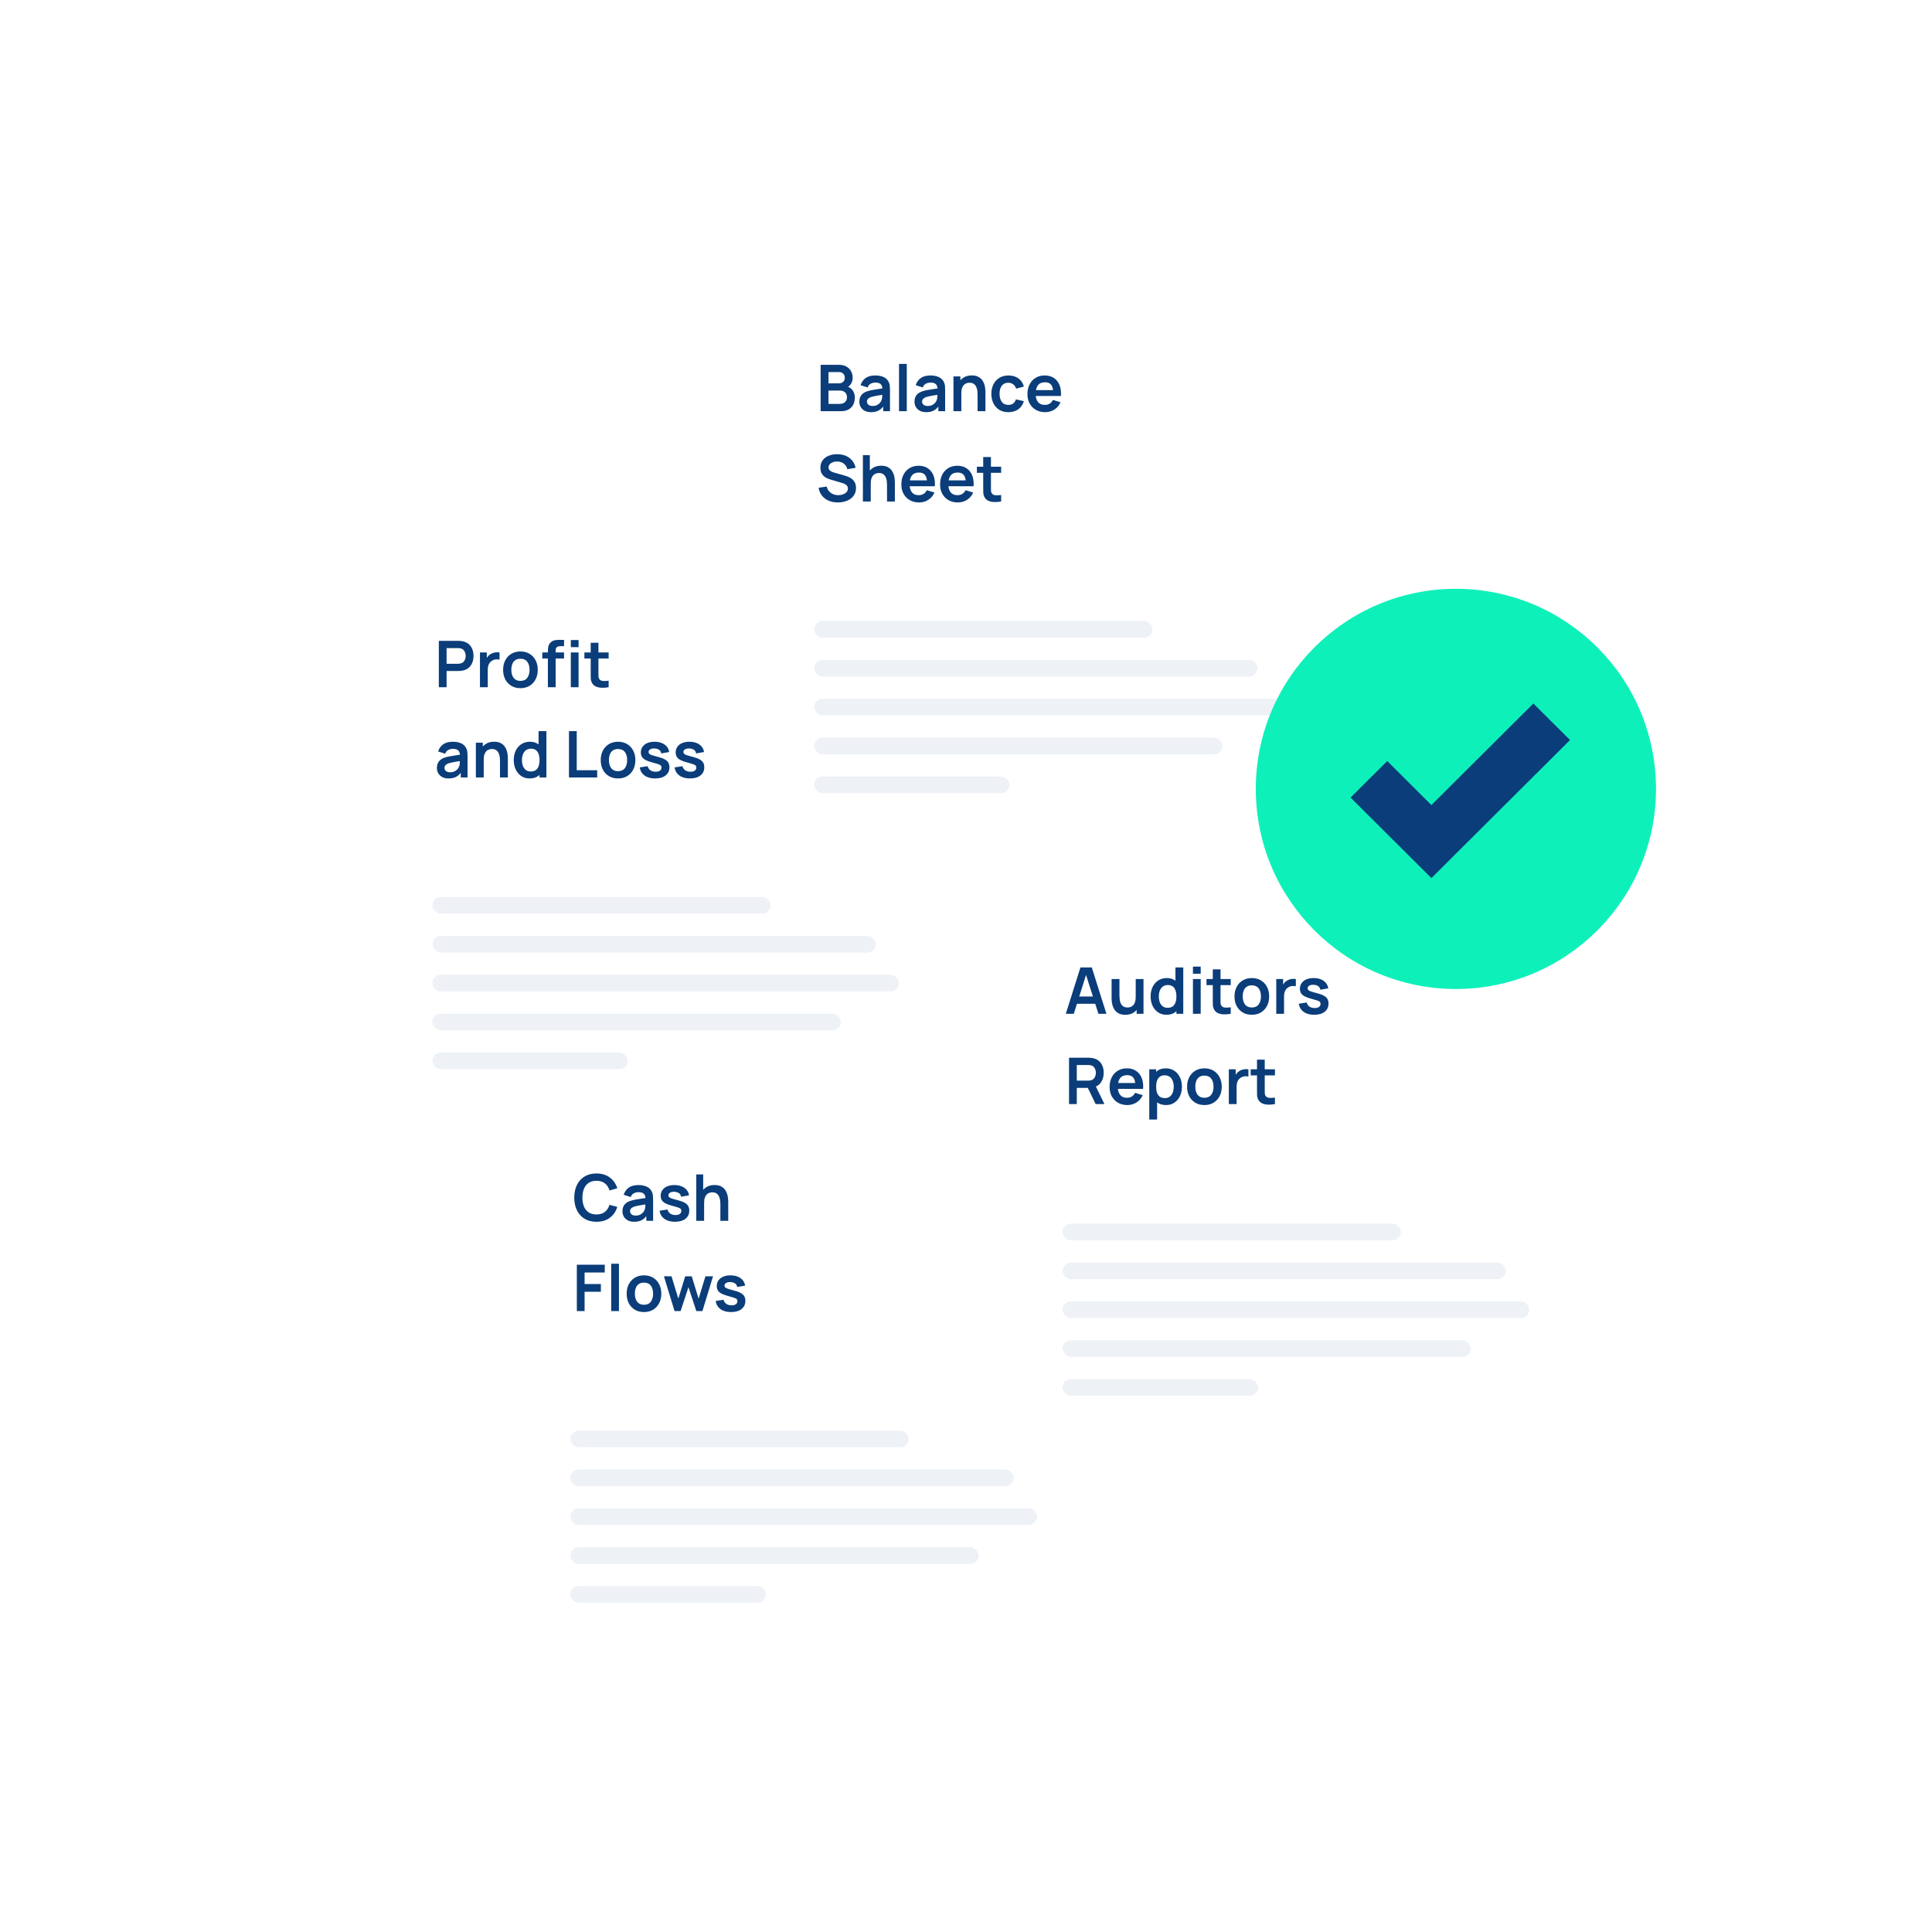 <svg width="321" height="321" viewBox="0 0 321 321" fill="none" xmlns="http://www.w3.org/2000/svg">
<rect width="321" height="321" fill="white"/>
<path d="M99.099 202.996C98.329 202.996 97.669 202.829 97.119 202.493C96.57 202.154 96.147 201.684 95.852 201.081C95.559 200.478 95.413 199.779 95.413 198.984C95.413 198.188 95.559 197.489 95.852 196.886C96.147 196.284 96.57 195.815 97.119 195.479C97.669 195.141 98.329 194.971 99.099 194.971C99.987 194.971 100.727 195.194 101.319 195.64C101.911 196.082 102.327 196.68 102.566 197.432L101.266 197.791C101.116 197.288 100.861 196.895 100.501 196.614C100.14 196.328 99.673 196.186 99.099 196.186C98.582 196.186 98.15 196.302 97.804 196.533C97.462 196.765 97.203 197.092 97.028 197.512C96.857 197.93 96.77 198.42 96.766 198.984C96.766 199.547 96.852 200.039 97.023 200.46C97.198 200.878 97.458 201.202 97.804 201.434C98.15 201.666 98.582 201.782 99.099 201.782C99.673 201.782 100.14 201.639 100.501 201.354C100.861 201.068 101.116 200.676 101.266 200.177L102.566 200.535C102.327 201.288 101.911 201.887 101.319 202.333C100.727 202.775 99.987 202.996 99.099 202.996ZM105.356 202.996C104.939 202.996 104.586 202.918 104.297 202.761C104.008 202.6 103.789 202.388 103.639 202.124C103.493 201.86 103.419 201.57 103.419 201.252C103.419 200.974 103.466 200.724 103.559 200.503C103.651 200.278 103.794 200.086 103.987 199.925C104.179 199.761 104.429 199.627 104.736 199.524C104.967 199.449 105.238 199.381 105.549 199.321C105.863 199.26 106.201 199.205 106.565 199.155C106.933 199.101 107.316 199.044 107.715 198.984L107.255 199.246C107.259 198.846 107.17 198.552 106.988 198.363C106.806 198.174 106.499 198.08 106.068 198.08C105.807 198.08 105.556 198.14 105.313 198.261C105.071 198.383 104.901 198.591 104.805 198.887L103.628 198.518C103.771 198.03 104.042 197.637 104.441 197.341C104.844 197.045 105.386 196.897 106.068 196.897C106.581 196.897 107.032 196.981 107.421 197.149C107.814 197.316 108.104 197.591 108.293 197.973C108.397 198.176 108.459 198.384 108.481 198.598C108.502 198.809 108.513 199.039 108.513 199.289V202.836H107.384V201.584L107.571 201.787C107.311 202.204 107.006 202.511 106.656 202.707C106.31 202.9 105.877 202.996 105.356 202.996ZM105.613 201.969C105.905 201.969 106.155 201.917 106.362 201.814C106.569 201.71 106.733 201.584 106.854 201.434C106.979 201.284 107.063 201.143 107.106 201.011C107.173 200.847 107.211 200.66 107.218 200.45C107.229 200.236 107.234 200.063 107.234 199.931L107.63 200.048C107.241 200.109 106.908 200.162 106.629 200.209C106.351 200.255 106.112 200.3 105.913 200.343C105.713 200.382 105.536 200.426 105.383 200.476C105.233 200.53 105.106 200.592 105.003 200.664C104.9 200.735 104.819 200.817 104.762 200.91C104.709 201.002 104.682 201.111 104.682 201.236C104.682 201.379 104.718 201.505 104.789 201.616C104.86 201.723 104.964 201.808 105.099 201.873C105.238 201.937 105.41 201.969 105.613 201.969ZM112.136 202.996C111.423 202.996 110.843 202.836 110.398 202.515C109.952 202.194 109.681 201.743 109.584 201.161L110.901 200.958C110.968 201.243 111.118 201.468 111.35 201.632C111.582 201.796 111.874 201.878 112.227 201.878C112.538 201.878 112.777 201.817 112.944 201.696C113.115 201.571 113.201 201.402 113.201 201.188C113.201 201.056 113.169 200.951 113.105 200.872C113.044 200.79 112.909 200.712 112.698 200.637C112.488 200.562 112.165 200.467 111.73 200.353C111.245 200.225 110.86 200.088 110.574 199.941C110.289 199.792 110.084 199.615 109.959 199.412C109.834 199.208 109.772 198.962 109.772 198.673C109.772 198.313 109.866 197.999 110.055 197.732C110.244 197.464 110.508 197.259 110.847 197.117C111.186 196.97 111.585 196.897 112.045 196.897C112.495 196.897 112.893 196.967 113.238 197.106C113.588 197.245 113.87 197.443 114.084 197.7C114.298 197.956 114.43 198.258 114.48 198.604L113.164 198.839C113.131 198.593 113.019 198.399 112.827 198.256C112.638 198.113 112.384 198.033 112.067 198.015C111.764 197.998 111.519 198.044 111.334 198.154C111.148 198.261 111.056 198.413 111.056 198.609C111.056 198.72 111.093 198.814 111.168 198.893C111.243 198.971 111.393 199.05 111.617 199.128C111.846 199.207 112.185 199.303 112.634 199.417C113.094 199.535 113.461 199.67 113.736 199.824C114.014 199.973 114.214 200.154 114.335 200.364C114.46 200.574 114.522 200.829 114.522 201.129C114.522 201.71 114.31 202.167 113.886 202.499C113.465 202.83 112.882 202.996 112.136 202.996ZM119.691 202.836V200.054C119.691 199.872 119.678 199.67 119.653 199.449C119.628 199.228 119.569 199.016 119.477 198.812C119.388 198.606 119.252 198.436 119.07 198.304C118.892 198.172 118.649 198.106 118.343 198.106C118.178 198.106 118.016 198.133 117.856 198.187C117.695 198.24 117.549 198.333 117.417 198.465C117.289 198.593 117.185 198.771 117.107 199C117.028 199.224 116.989 199.513 116.989 199.866L116.224 199.54C116.224 199.048 116.318 198.602 116.508 198.203C116.7 197.803 116.982 197.486 117.353 197.25C117.724 197.011 118.18 196.892 118.722 196.892C119.15 196.892 119.504 196.963 119.782 197.106C120.06 197.249 120.281 197.43 120.445 197.652C120.609 197.873 120.73 198.108 120.809 198.358C120.887 198.607 120.937 198.845 120.959 199.069C120.984 199.29 120.996 199.471 120.996 199.61V202.836H119.691ZM115.684 202.836V195.132H116.834V199.187H116.989V202.836H115.684ZM95.841 217.836V210.132H100.479V211.421H97.13V213.342H99.837V214.626H97.13V217.836H95.841ZM101.549 217.836V209.971H102.838V217.836H101.549ZM106.992 217.996C106.415 217.996 105.91 217.866 105.478 217.606C105.047 217.345 104.712 216.987 104.473 216.53C104.237 216.07 104.12 215.542 104.12 214.947C104.12 214.34 104.241 213.809 104.483 213.352C104.726 212.896 105.063 212.539 105.494 212.282C105.926 212.026 106.425 211.897 106.992 211.897C107.574 211.897 108.08 212.027 108.512 212.288C108.943 212.548 109.279 212.908 109.518 213.368C109.757 213.825 109.876 214.351 109.876 214.947C109.876 215.546 109.755 216.076 109.512 216.536C109.273 216.992 108.938 217.351 108.507 217.611C108.075 217.868 107.57 217.996 106.992 217.996ZM106.992 216.787C107.506 216.787 107.888 216.616 108.137 216.273C108.387 215.931 108.512 215.489 108.512 214.947C108.512 214.387 108.385 213.941 108.132 213.609C107.879 213.274 107.499 213.106 106.992 213.106C106.646 213.106 106.361 213.185 106.136 213.342C105.915 213.495 105.751 213.711 105.644 213.989C105.537 214.264 105.484 214.583 105.484 214.947C105.484 215.507 105.61 215.954 105.864 216.29C106.12 216.621 106.497 216.787 106.992 216.787ZM112.076 217.836L110.311 212.047L111.573 212.058L112.702 215.765L113.847 212.058H114.933L116.073 215.765L117.207 212.058H118.47L116.704 217.836H115.698L114.388 213.861L113.082 217.836H112.076ZM121.457 217.996C120.744 217.996 120.164 217.836 119.718 217.515C119.273 217.194 119.001 216.743 118.905 216.161L120.221 215.958C120.289 216.243 120.439 216.468 120.671 216.632C120.902 216.796 121.195 216.878 121.548 216.878C121.858 216.878 122.097 216.817 122.265 216.696C122.436 216.571 122.522 216.402 122.522 216.188C122.522 216.056 122.49 215.951 122.425 215.872C122.365 215.79 122.229 215.712 122.019 215.637C121.808 215.562 121.486 215.467 121.051 215.353C120.565 215.225 120.18 215.088 119.895 214.941C119.61 214.792 119.404 214.615 119.28 214.412C119.155 214.208 119.092 213.962 119.092 213.673C119.092 213.313 119.187 212.999 119.376 212.732C119.565 212.464 119.829 212.259 120.168 212.117C120.507 211.97 120.906 211.897 121.366 211.897C121.816 211.897 122.213 211.967 122.559 212.106C122.909 212.245 123.191 212.443 123.405 212.7C123.619 212.956 123.75 213.258 123.8 213.604L122.484 213.839C122.452 213.593 122.34 213.399 122.147 213.256C121.958 213.113 121.705 213.033 121.388 213.015C121.084 212.998 120.84 213.044 120.655 213.154C120.469 213.261 120.376 213.413 120.376 213.609C120.376 213.72 120.414 213.814 120.489 213.893C120.564 213.971 120.713 214.05 120.938 214.128C121.166 214.207 121.505 214.303 121.955 214.417C122.415 214.535 122.782 214.67 123.057 214.824C123.335 214.973 123.535 215.154 123.656 215.364C123.781 215.574 123.843 215.829 123.843 216.129C123.843 216.71 123.631 217.167 123.207 217.499C122.786 217.83 122.203 217.996 121.457 217.996Z" fill="#0A3D79"/>
<rect opacity="0.1" x="94.772" y="237.693" width="56.204" height="2.769" rx="1.384" fill="#5176A1"/>
<rect opacity="0.1" x="94.772" y="244.155" width="73.647" height="2.769" rx="1.384" fill="#5176A1"/>
<rect opacity="0.1" x="94.772" y="250.613" width="77.523" height="2.769" rx="1.384" fill="#5176A1"/>
<rect opacity="0.1" x="94.772" y="257.075" width="67.833" height="2.769" rx="1.384" fill="#5176A1"/>
<rect opacity="0.1" x="94.772" y="263.532" width="32.463" height="2.769" rx="1.384" fill="#5176A1"/>
<path d="M72.911 114.179V106.475H76.094C76.169 106.475 76.266 106.478 76.383 106.485C76.501 106.489 76.61 106.5 76.71 106.517C77.155 106.585 77.523 106.733 77.812 106.961C78.104 107.19 78.32 107.479 78.459 107.828C78.602 108.174 78.673 108.559 78.673 108.984C78.673 109.405 78.602 109.79 78.459 110.139C78.316 110.485 78.099 110.772 77.806 111.001C77.517 111.229 77.152 111.377 76.71 111.445C76.61 111.459 76.499 111.47 76.378 111.477C76.26 111.484 76.166 111.488 76.094 111.488H74.201V114.179H72.911ZM74.201 110.284H76.041C76.112 110.284 76.192 110.28 76.282 110.273C76.371 110.266 76.453 110.252 76.528 110.23C76.742 110.177 76.909 110.082 77.031 109.947C77.155 109.811 77.243 109.658 77.293 109.487C77.346 109.315 77.373 109.148 77.373 108.984C77.373 108.82 77.346 108.652 77.293 108.481C77.243 108.306 77.155 108.151 77.031 108.015C76.909 107.88 76.742 107.785 76.528 107.732C76.453 107.71 76.371 107.698 76.282 107.694C76.192 107.687 76.112 107.684 76.041 107.684H74.201V110.284ZM79.745 114.179V108.401H80.884V109.808L80.745 109.626C80.817 109.433 80.911 109.258 81.029 109.101C81.15 108.941 81.295 108.809 81.462 108.706C81.605 108.609 81.762 108.534 81.933 108.481C82.108 108.424 82.286 108.39 82.468 108.379C82.65 108.365 82.826 108.372 82.998 108.401V109.604C82.826 109.554 82.629 109.538 82.404 109.556C82.183 109.574 81.983 109.636 81.805 109.743C81.626 109.84 81.48 109.963 81.366 110.113C81.255 110.262 81.173 110.434 81.12 110.626C81.066 110.815 81.04 111.02 81.04 111.241V114.179H79.745ZM86.466 114.339C85.888 114.339 85.384 114.209 84.952 113.949C84.52 113.688 84.185 113.33 83.946 112.873C83.711 112.413 83.593 111.885 83.593 111.29C83.593 110.683 83.714 110.152 83.957 109.695C84.2 109.239 84.537 108.882 84.968 108.625C85.4 108.368 85.899 108.24 86.466 108.24C87.047 108.24 87.554 108.37 87.986 108.631C88.417 108.891 88.752 109.251 88.991 109.711C89.23 110.168 89.35 110.694 89.35 111.29C89.35 111.889 89.228 112.418 88.986 112.879C88.747 113.335 88.412 113.694 87.98 113.954C87.549 114.211 87.044 114.339 86.466 114.339ZM86.466 113.13C86.98 113.13 87.361 112.959 87.611 112.616C87.861 112.274 87.986 111.832 87.986 111.29C87.986 110.73 87.859 110.284 87.606 109.952C87.352 109.617 86.973 109.449 86.466 109.449C86.12 109.449 85.835 109.528 85.61 109.685C85.389 109.838 85.225 110.054 85.118 110.332C85.011 110.607 84.957 110.926 84.957 111.29C84.957 111.85 85.084 112.297 85.337 112.632C85.594 112.964 85.97 113.13 86.466 113.13ZM91.031 114.179V108.31C91.031 108.163 91.037 108.003 91.047 107.828C91.058 107.65 91.088 107.473 91.138 107.298C91.188 107.124 91.279 106.965 91.411 106.822C91.575 106.64 91.752 106.516 91.941 106.448C92.133 106.377 92.323 106.337 92.508 106.33C92.694 106.319 92.856 106.314 92.995 106.314H93.717V107.363H93.048C92.802 107.363 92.619 107.425 92.497 107.55C92.38 107.671 92.321 107.832 92.321 108.031V114.179H91.031ZM90.1 109.412V108.401H93.717V109.412H90.1ZM94.841 107.523V106.341H96.13V107.523H94.841ZM94.841 114.179V108.401H96.13V114.179H94.841ZM101.125 114.179C100.743 114.25 100.369 114.28 100.002 114.27C99.638 114.262 99.311 114.196 99.022 114.072C98.734 113.943 98.514 113.742 98.364 113.467C98.232 113.217 98.163 112.962 98.156 112.702C98.149 112.442 98.145 112.147 98.145 111.819V106.796H99.429V111.744C99.429 111.976 99.431 112.179 99.434 112.354C99.442 112.529 99.479 112.672 99.547 112.782C99.675 112.996 99.88 113.116 100.162 113.141C100.444 113.166 100.765 113.151 101.125 113.098V114.179ZM97.097 109.412V108.401H101.125V109.412H97.097ZM74.527 129.339C74.109 129.339 73.756 129.261 73.468 129.104C73.179 128.943 72.959 128.731 72.809 128.467C72.663 128.203 72.59 127.912 72.59 127.595C72.59 127.317 72.636 127.067 72.729 126.846C72.822 126.621 72.965 126.429 73.157 126.268C73.35 126.104 73.6 125.97 73.906 125.867C74.138 125.792 74.409 125.724 74.719 125.664C75.033 125.603 75.372 125.548 75.736 125.498C76.103 125.444 76.487 125.387 76.886 125.327L76.426 125.589C76.43 125.189 76.341 124.895 76.159 124.706C75.977 124.517 75.67 124.422 75.238 124.422C74.978 124.422 74.727 124.483 74.484 124.604C74.242 124.726 74.072 124.934 73.976 125.23L72.799 124.861C72.941 124.373 73.213 123.98 73.612 123.684C74.015 123.388 74.557 123.24 75.238 123.24C75.752 123.24 76.203 123.324 76.592 123.492C76.984 123.659 77.275 123.934 77.464 124.315C77.567 124.519 77.63 124.727 77.651 124.941C77.673 125.152 77.683 125.382 77.683 125.632V129.179H76.555V127.927L76.742 128.13C76.481 128.547 76.176 128.854 75.827 129.05C75.481 129.243 75.047 129.339 74.527 129.339ZM74.784 128.312C75.076 128.312 75.326 128.26 75.533 128.157C75.74 128.053 75.903 127.927 76.025 127.777C76.15 127.627 76.234 127.486 76.276 127.354C76.344 127.19 76.382 127.003 76.389 126.792C76.399 126.578 76.405 126.406 76.405 126.274L76.801 126.391C76.412 126.452 76.078 126.505 75.8 126.552C75.522 126.598 75.283 126.643 75.083 126.685C74.883 126.725 74.707 126.769 74.554 126.819C74.404 126.873 74.277 126.935 74.174 127.006C74.07 127.078 73.99 127.16 73.933 127.253C73.879 127.345 73.853 127.454 73.853 127.579C73.853 127.722 73.888 127.848 73.96 127.959C74.031 128.066 74.135 128.151 74.27 128.216C74.409 128.28 74.58 128.312 74.784 128.312ZM83.073 129.179V126.397C83.073 126.215 83.06 126.013 83.035 125.792C83.01 125.571 82.951 125.359 82.859 125.155C82.769 124.949 82.634 124.779 82.452 124.647C82.274 124.515 82.031 124.449 81.724 124.449C81.56 124.449 81.398 124.476 81.237 124.529C81.077 124.583 80.931 124.676 80.799 124.808C80.67 124.936 80.567 125.114 80.489 125.343C80.41 125.567 80.371 125.856 80.371 126.209L79.606 125.883C79.606 125.391 79.7 124.945 79.889 124.545C80.082 124.146 80.364 123.829 80.735 123.593C81.106 123.354 81.562 123.235 82.104 123.235C82.532 123.235 82.885 123.306 83.163 123.449C83.442 123.591 83.663 123.773 83.827 123.994C83.991 124.216 84.112 124.451 84.191 124.701C84.269 124.95 84.319 125.187 84.341 125.412C84.365 125.633 84.378 125.813 84.378 125.953V129.179H83.073ZM79.065 129.179V123.401H80.216V125.193H80.371V129.179H79.065ZM87.997 129.339C87.465 129.339 87.001 129.205 86.606 128.938C86.21 128.67 85.903 128.307 85.685 127.846C85.468 127.386 85.359 126.867 85.359 126.29C85.359 125.705 85.468 125.184 85.685 124.727C85.906 124.267 86.219 123.905 86.622 123.641C87.025 123.374 87.499 123.24 88.045 123.24C88.594 123.24 89.054 123.374 89.425 123.641C89.8 123.905 90.083 124.267 90.276 124.727C90.468 125.187 90.565 125.708 90.565 126.29C90.565 126.864 90.468 127.383 90.276 127.846C90.083 128.307 89.796 128.67 89.414 128.938C89.033 129.205 88.56 129.339 87.997 129.339ZM88.195 128.183C88.54 128.183 88.819 128.105 89.029 127.948C89.243 127.788 89.398 127.565 89.495 127.279C89.594 126.994 89.644 126.664 89.644 126.29C89.644 125.912 89.594 125.582 89.495 125.3C89.398 125.015 89.247 124.793 89.04 124.636C88.833 124.476 88.566 124.396 88.237 124.396C87.891 124.396 87.606 124.481 87.381 124.652C87.157 124.82 86.991 125.048 86.884 125.337C86.777 125.623 86.723 125.94 86.723 126.29C86.723 126.643 86.775 126.964 86.879 127.253C86.986 127.538 87.148 127.764 87.365 127.932C87.583 128.1 87.859 128.183 88.195 128.183ZM89.644 129.179V125.123H89.484V121.475H90.784V129.179H89.644ZM94.533 129.179V121.475H95.822V127.969H99.225V129.179H94.533ZM102.683 129.339C102.105 129.339 101.601 129.209 101.169 128.949C100.738 128.688 100.402 128.33 100.163 127.873C99.928 127.413 99.81 126.885 99.81 126.29C99.81 125.683 99.932 125.152 100.174 124.695C100.417 124.239 100.754 123.882 101.185 123.625C101.617 123.368 102.116 123.24 102.683 123.24C103.265 123.24 103.771 123.37 104.203 123.631C104.634 123.891 104.97 124.251 105.208 124.711C105.447 125.168 105.567 125.694 105.567 126.29C105.567 126.889 105.446 127.418 105.203 127.879C104.964 128.335 104.629 128.694 104.197 128.954C103.766 129.211 103.261 129.339 102.683 129.339ZM102.683 128.13C103.197 128.13 103.579 127.959 103.828 127.616C104.078 127.274 104.203 126.832 104.203 126.29C104.203 125.73 104.076 125.284 103.823 124.952C103.57 124.617 103.19 124.449 102.683 124.449C102.337 124.449 102.052 124.528 101.827 124.685C101.606 124.838 101.442 125.054 101.335 125.332C101.228 125.607 101.175 125.926 101.175 126.29C101.175 126.85 101.301 127.297 101.554 127.632C101.811 127.964 102.188 128.13 102.683 128.13ZM108.841 129.339C108.127 129.339 107.548 129.179 107.102 128.858C106.656 128.537 106.385 128.085 106.289 127.504L107.605 127.301C107.673 127.586 107.823 127.811 108.054 127.975C108.286 128.139 108.579 128.221 108.932 128.221C109.242 128.221 109.481 128.16 109.649 128.039C109.82 127.914 109.905 127.745 109.905 127.531C109.905 127.399 109.873 127.294 109.809 127.215C109.749 127.133 109.613 127.055 109.403 126.98C109.192 126.905 108.869 126.81 108.434 126.696C107.949 126.568 107.564 126.43 107.279 126.284C106.993 126.134 106.788 125.958 106.663 125.755C106.539 125.551 106.476 125.305 106.476 125.016C106.476 124.656 106.571 124.342 106.76 124.075C106.949 123.807 107.213 123.602 107.551 123.459C107.89 123.313 108.29 123.24 108.75 123.24C109.199 123.24 109.597 123.31 109.943 123.449C110.292 123.588 110.574 123.786 110.788 124.043C111.002 124.299 111.134 124.601 111.184 124.947L109.868 125.182C109.836 124.936 109.724 124.742 109.531 124.599C109.342 124.456 109.089 124.376 108.771 124.358C108.468 124.34 108.224 124.387 108.038 124.497C107.853 124.604 107.76 124.756 107.76 124.952C107.76 125.063 107.798 125.157 107.872 125.236C107.947 125.314 108.097 125.393 108.322 125.471C108.55 125.55 108.889 125.646 109.338 125.76C109.798 125.878 110.166 126.013 110.44 126.167C110.719 126.316 110.918 126.496 111.04 126.707C111.164 126.917 111.227 127.172 111.227 127.472C111.227 128.053 111.015 128.51 110.59 128.842C110.169 129.173 109.586 129.339 108.841 129.339ZM114.63 129.339C113.916 129.339 113.337 129.179 112.891 128.858C112.445 128.537 112.174 128.085 112.078 127.504L113.394 127.301C113.462 127.586 113.611 127.811 113.843 127.975C114.075 128.139 114.368 128.221 114.721 128.221C115.031 128.221 115.27 128.16 115.438 128.039C115.609 127.914 115.694 127.745 115.694 127.531C115.694 127.399 115.662 127.294 115.598 127.215C115.537 127.133 115.402 127.055 115.191 126.98C114.981 126.905 114.658 126.81 114.223 126.696C113.738 126.568 113.353 126.43 113.067 126.284C112.782 126.134 112.577 125.958 112.452 125.755C112.327 125.551 112.265 125.305 112.265 125.016C112.265 124.656 112.359 124.342 112.549 124.075C112.738 123.807 113.001 123.602 113.34 123.459C113.679 123.313 114.079 123.24 114.539 123.24C114.988 123.24 115.386 123.31 115.732 123.449C116.081 123.588 116.363 123.786 116.577 124.043C116.791 124.299 116.923 124.601 116.973 124.947L115.657 125.182C115.625 124.936 115.512 124.742 115.32 124.599C115.131 124.456 114.878 124.376 114.56 124.358C114.257 124.34 114.013 124.387 113.827 124.497C113.642 124.604 113.549 124.756 113.549 124.952C113.549 125.063 113.586 125.157 113.661 125.236C113.736 125.314 113.886 125.393 114.111 125.471C114.339 125.55 114.678 125.646 115.127 125.76C115.587 125.878 115.955 126.013 116.229 126.167C116.508 126.316 116.707 126.496 116.829 126.707C116.953 126.917 117.016 127.172 117.016 127.472C117.016 128.053 116.804 128.51 116.379 128.842C115.958 129.173 115.375 129.339 114.63 129.339Z" fill="#0A3D79"/>
<rect opacity="0.1" x="71.84" y="149.036" width="56.204" height="2.769" rx="1.384" fill="#5176A1"/>
<rect opacity="0.1" x="71.84" y="155.498" width="73.647" height="2.769" rx="1.384" fill="#5176A1"/>
<rect opacity="0.1" x="71.84" y="161.955" width="77.523" height="2.769" rx="1.384" fill="#5176A1"/>
<rect opacity="0.1" x="71.84" y="168.417" width="67.833" height="2.769" rx="1.384" fill="#5176A1"/>
<rect opacity="0.1" x="71.84" y="174.875" width="32.463" height="2.769" rx="1.384" fill="#5176A1"/>
<path d="M177.083 168.443L179.512 160.739H181.401L183.829 168.443H182.503L180.298 161.531H180.587L178.41 168.443H177.083ZM178.437 166.774V165.57H182.481V166.774H178.437ZM186.964 168.609C186.536 168.609 186.182 168.537 185.904 168.395C185.626 168.252 185.405 168.07 185.241 167.849C185.077 167.628 184.955 167.392 184.877 167.143C184.799 166.893 184.747 166.658 184.722 166.437C184.7 166.212 184.69 166.03 184.69 165.891V162.665H185.995V165.447C185.995 165.625 186.008 165.827 186.033 166.051C186.058 166.273 186.115 166.487 186.204 166.693C186.297 166.897 186.432 167.064 186.61 167.196C186.792 167.328 187.037 167.394 187.343 167.394C187.507 167.394 187.67 167.368 187.83 167.314C187.991 167.261 188.135 167.17 188.264 167.041C188.396 166.909 188.501 166.729 188.579 166.501C188.658 166.273 188.697 165.984 188.697 165.634L189.462 165.96C189.462 166.453 189.366 166.899 189.173 167.298C188.984 167.697 188.704 168.017 188.333 168.256C187.962 168.491 187.506 168.609 186.964 168.609ZM188.852 168.443V166.651H188.697V162.665H189.992V168.443H188.852ZM193.811 168.603C193.28 168.603 192.816 168.47 192.42 168.202C192.024 167.935 191.718 167.571 191.5 167.111C191.282 166.651 191.174 166.132 191.174 165.554C191.174 164.969 191.282 164.448 191.5 163.992C191.721 163.532 192.033 163.17 192.436 162.906C192.839 162.638 193.314 162.504 193.859 162.504C194.409 162.504 194.869 162.638 195.24 162.906C195.614 163.17 195.898 163.532 196.09 163.992C196.283 164.452 196.379 164.973 196.379 165.554C196.379 166.128 196.283 166.647 196.09 167.111C195.898 167.571 195.611 167.935 195.229 168.202C194.847 168.47 194.375 168.603 193.811 168.603ZM194.009 167.448C194.355 167.448 194.633 167.369 194.844 167.212C195.058 167.052 195.213 166.829 195.309 166.544C195.409 166.258 195.459 165.928 195.459 165.554C195.459 165.176 195.409 164.846 195.309 164.564C195.213 164.279 195.061 164.058 194.855 163.901C194.648 163.74 194.38 163.66 194.052 163.66C193.706 163.66 193.421 163.746 193.196 163.917C192.971 164.084 192.805 164.313 192.698 164.602C192.591 164.887 192.538 165.204 192.538 165.554C192.538 165.907 192.59 166.228 192.693 166.517C192.8 166.802 192.962 167.029 193.18 167.196C193.398 167.364 193.674 167.448 194.009 167.448ZM195.459 168.443V164.388H195.299V160.739H196.599V168.443H195.459ZM198.206 161.787V160.605H199.495V161.787H198.206ZM198.206 168.443V162.665H199.495V168.443H198.206ZM204.484 168.443C204.102 168.514 203.728 168.545 203.361 168.534C202.997 168.527 202.67 168.461 202.382 168.336C202.093 168.207 201.873 168.006 201.723 167.731C201.592 167.482 201.522 167.227 201.515 166.966C201.508 166.706 201.504 166.412 201.504 166.084V161.06H202.788V166.009C202.788 166.24 202.79 166.444 202.793 166.619C202.801 166.793 202.838 166.936 202.906 167.047C203.034 167.261 203.239 167.38 203.521 167.405C203.803 167.43 204.124 167.416 204.484 167.362V168.443ZM200.456 163.676V162.665H204.484V163.676H200.456ZM207.986 168.603C207.408 168.603 206.903 168.473 206.472 168.213C206.04 167.952 205.705 167.594 205.466 167.137C205.231 166.677 205.113 166.15 205.113 165.554C205.113 164.948 205.234 164.416 205.477 163.96C205.719 163.503 206.056 163.146 206.488 162.89C206.919 162.633 207.419 162.504 207.986 162.504C208.567 162.504 209.074 162.635 209.505 162.895C209.937 163.155 210.272 163.516 210.511 163.976C210.75 164.432 210.87 164.958 210.87 165.554C210.87 166.153 210.748 166.683 210.506 167.143C210.267 167.599 209.932 167.958 209.5 168.218C209.068 168.475 208.564 168.603 207.986 168.603ZM207.986 167.394C208.5 167.394 208.881 167.223 209.131 166.881C209.38 166.538 209.505 166.096 209.505 165.554C209.505 164.994 209.379 164.548 209.125 164.216C208.872 163.881 208.492 163.713 207.986 163.713C207.64 163.713 207.355 163.792 207.13 163.949C206.909 164.102 206.745 164.318 206.638 164.596C206.531 164.871 206.477 165.19 206.477 165.554C206.477 166.114 206.604 166.561 206.857 166.897C207.114 167.228 207.49 167.394 207.986 167.394ZM212.048 168.443V162.665H213.188V164.072L213.049 163.89C213.12 163.697 213.215 163.523 213.332 163.366C213.454 163.205 213.598 163.073 213.766 162.97C213.908 162.874 214.065 162.799 214.236 162.745C214.411 162.688 214.59 162.654 214.771 162.643C214.953 162.629 215.13 162.636 215.301 162.665V163.869C215.13 163.819 214.932 163.803 214.707 163.82C214.486 163.838 214.286 163.901 214.108 164.008C213.93 164.104 213.784 164.227 213.669 164.377C213.559 164.527 213.477 164.698 213.423 164.89C213.37 165.08 213.343 165.285 213.343 165.506V168.443H212.048ZM218.344 168.603C217.631 168.603 217.051 168.443 216.605 168.122C216.159 167.801 215.888 167.35 215.792 166.768L217.108 166.565C217.176 166.85 217.326 167.075 217.558 167.239C217.789 167.403 218.082 167.485 218.435 167.485C218.745 167.485 218.984 167.425 219.152 167.303C219.323 167.178 219.409 167.009 219.409 166.795C219.409 166.663 219.377 166.558 219.312 166.479C219.252 166.397 219.116 166.319 218.906 166.244C218.695 166.169 218.373 166.075 217.937 165.96C217.452 165.832 217.067 165.695 216.782 165.549C216.496 165.399 216.291 165.222 216.167 165.019C216.042 164.816 215.979 164.569 215.979 164.281C215.979 163.92 216.074 163.606 216.263 163.339C216.452 163.071 216.716 162.866 217.055 162.724C217.394 162.577 217.793 162.504 218.253 162.504C218.702 162.504 219.1 162.574 219.446 162.713C219.796 162.852 220.077 163.05 220.291 163.307C220.505 163.564 220.637 163.865 220.687 164.211L219.371 164.446C219.339 164.2 219.227 164.006 219.034 163.863C218.845 163.721 218.592 163.64 218.274 163.623C217.971 163.605 217.727 163.651 217.542 163.762C217.356 163.869 217.263 164.02 217.263 164.216C217.263 164.327 217.301 164.421 217.376 164.5C217.451 164.578 217.6 164.657 217.825 164.735C218.053 164.814 218.392 164.91 218.842 165.024C219.302 165.142 219.669 165.277 219.944 165.431C220.222 165.581 220.422 165.761 220.543 165.971C220.668 166.182 220.73 166.437 220.73 166.736C220.73 167.318 220.518 167.774 220.093 168.106C219.673 168.438 219.089 168.603 218.344 168.603ZM177.618 183.443V175.739H180.801C180.876 175.739 180.973 175.742 181.09 175.75C181.208 175.753 181.317 175.764 181.417 175.782C181.862 175.849 182.23 175.997 182.519 176.226C182.811 176.454 183.027 176.743 183.166 177.092C183.309 177.438 183.38 177.824 183.38 178.248C183.38 178.876 183.221 179.416 182.904 179.869C182.587 180.318 182.1 180.597 181.443 180.704L180.892 180.752H178.907V183.443H177.618ZM182.043 183.443L180.523 180.308L181.834 180.019L183.503 183.443H182.043ZM178.907 179.548H180.748C180.819 179.548 180.899 179.545 180.989 179.537C181.078 179.53 181.16 179.516 181.235 179.495C181.449 179.441 181.616 179.347 181.738 179.211C181.862 179.075 181.95 178.922 182 178.751C182.053 178.58 182.08 178.412 182.08 178.248C182.08 178.084 182.053 177.916 182 177.745C181.95 177.57 181.862 177.415 181.738 177.28C181.616 177.144 181.449 177.05 181.235 176.996C181.16 176.975 181.078 176.962 180.989 176.959C180.899 176.952 180.819 176.948 180.748 176.948H178.907V179.548ZM187.309 183.603C186.724 183.603 186.21 183.477 185.768 183.224C185.326 182.97 184.98 182.619 184.73 182.17C184.484 181.72 184.361 181.203 184.361 180.618C184.361 179.987 184.482 179.439 184.725 178.976C184.967 178.508 185.304 178.146 185.736 177.89C186.167 177.633 186.667 177.504 187.234 177.504C187.833 177.504 188.341 177.645 188.759 177.927C189.179 178.205 189.491 178.599 189.695 179.109C189.898 179.619 189.975 180.22 189.925 180.912H188.646V180.442C188.643 179.814 188.532 179.355 188.314 179.067C188.097 178.778 187.754 178.633 187.287 178.633C186.759 178.633 186.367 178.797 186.11 179.125C185.853 179.45 185.725 179.926 185.725 180.554C185.725 181.139 185.853 181.592 186.11 181.913C186.367 182.234 186.742 182.394 187.234 182.394C187.551 182.394 187.824 182.325 188.052 182.186C188.284 182.043 188.462 181.838 188.587 181.57L189.861 181.956C189.639 182.476 189.297 182.881 188.833 183.17C188.373 183.459 187.865 183.603 187.309 183.603ZM185.318 180.912V179.939H189.294V180.912H185.318ZM193.738 183.603C193.175 183.603 192.702 183.47 192.321 183.202C191.939 182.935 191.652 182.571 191.459 182.111C191.267 181.647 191.17 181.128 191.17 180.554C191.17 179.973 191.267 179.452 191.459 178.992C191.652 178.532 191.934 178.17 192.305 177.906C192.679 177.638 193.141 177.504 193.69 177.504C194.236 177.504 194.709 177.638 195.108 177.906C195.511 178.17 195.823 178.532 196.044 178.992C196.265 179.448 196.376 179.969 196.376 180.554C196.376 181.132 196.267 181.651 196.05 182.111C195.832 182.571 195.525 182.935 195.129 183.202C194.734 183.47 194.27 183.603 193.738 183.603ZM190.951 186.011V177.665H192.091V181.72H192.251V186.011H190.951ZM193.54 182.448C193.876 182.448 194.152 182.364 194.37 182.196C194.587 182.029 194.748 181.802 194.851 181.517C194.958 181.228 195.012 180.907 195.012 180.554C195.012 180.204 194.958 179.887 194.851 179.602C194.744 179.313 194.578 179.084 194.354 178.917C194.129 178.746 193.844 178.66 193.498 178.66C193.17 178.66 192.902 178.74 192.695 178.901C192.488 179.058 192.335 179.279 192.235 179.564C192.139 179.846 192.091 180.176 192.091 180.554C192.091 180.928 192.139 181.258 192.235 181.544C192.335 181.829 192.49 182.052 192.701 182.212C192.915 182.369 193.195 182.448 193.54 182.448ZM200.107 183.603C199.529 183.603 199.025 183.473 198.593 183.213C198.162 182.952 197.826 182.594 197.587 182.137C197.352 181.677 197.234 181.15 197.234 180.554C197.234 179.948 197.356 179.416 197.598 178.96C197.841 178.503 198.178 178.146 198.609 177.89C199.041 177.633 199.54 177.504 200.107 177.504C200.689 177.504 201.195 177.635 201.627 177.895C202.058 178.155 202.393 178.516 202.632 178.976C202.871 179.432 202.991 179.958 202.991 180.554C202.991 181.153 202.87 181.683 202.627 182.143C202.388 182.599 202.053 182.958 201.621 183.218C201.19 183.475 200.685 183.603 200.107 183.603ZM200.107 182.394C200.621 182.394 201.002 182.223 201.252 181.881C201.502 181.538 201.627 181.096 201.627 180.554C201.627 179.994 201.5 179.548 201.247 179.216C200.994 178.881 200.614 178.713 200.107 178.713C199.761 178.713 199.476 178.792 199.251 178.949C199.03 179.102 198.866 179.318 198.759 179.596C198.652 179.871 198.599 180.19 198.599 180.554C198.599 181.114 198.725 181.561 198.978 181.897C199.235 182.228 199.611 182.394 200.107 182.394ZM204.17 183.443V177.665H205.309V179.072L205.17 178.89C205.241 178.697 205.336 178.523 205.454 178.366C205.575 178.205 205.719 178.073 205.887 177.97C206.03 177.874 206.187 177.799 206.358 177.745C206.533 177.688 206.711 177.654 206.893 177.643C207.075 177.629 207.251 177.636 207.422 177.665V178.869C207.251 178.819 207.053 178.803 206.829 178.82C206.607 178.838 206.408 178.901 206.229 179.008C206.051 179.104 205.905 179.227 205.791 179.377C205.68 179.527 205.598 179.698 205.545 179.89C205.491 180.08 205.464 180.285 205.464 180.506V183.443H204.17ZM211.83 183.443C211.448 183.514 211.074 183.545 210.706 183.534C210.343 183.527 210.016 183.461 209.727 183.336C209.438 183.207 209.219 183.006 209.069 182.731C208.937 182.482 208.868 182.227 208.861 181.966C208.854 181.706 208.85 181.412 208.85 181.084V176.06H210.134V181.009C210.134 181.24 210.136 181.444 210.139 181.619C210.146 181.793 210.184 181.936 210.252 182.047C210.38 182.261 210.585 182.38 210.867 182.405C211.149 182.43 211.47 182.416 211.83 182.362V183.443ZM207.801 178.676V177.665H211.83V178.676H207.801Z" fill="#0A3D79"/>
<rect opacity="0.1" x="176.547" y="203.3" width="56.204" height="2.769" rx="1.384" fill="#5176A1"/>
<rect opacity="0.1" x="176.547" y="209.762" width="73.647" height="2.769" rx="1.384" fill="#5176A1"/>
<rect opacity="0.1" x="176.547" y="216.22" width="77.523" height="2.769" rx="1.384" fill="#5176A1"/>
<rect opacity="0.1" x="176.547" y="222.682" width="67.833" height="2.769" rx="1.384" fill="#5176A1"/>
<rect opacity="0.1" x="176.547" y="229.139" width="32.463" height="2.769" rx="1.384" fill="#5176A1"/>
<path d="M136.349 68.321V60.617H139.403C139.924 60.617 140.35 60.723 140.682 60.933C141.017 61.14 141.265 61.406 141.426 61.73C141.59 62.055 141.672 62.39 141.672 62.736C141.672 63.16 141.57 63.521 141.367 63.817C141.167 64.113 140.894 64.312 140.548 64.416V64.148C141.033 64.259 141.401 64.489 141.65 64.839C141.904 65.188 142.03 65.586 142.03 66.032C142.03 66.488 141.943 66.888 141.768 67.23C141.593 67.572 141.333 67.84 140.987 68.032C140.645 68.225 140.22 68.321 139.714 68.321H136.349ZM137.654 67.107H139.553C139.778 67.107 139.979 67.062 140.158 66.973C140.336 66.88 140.475 66.752 140.575 66.588C140.679 66.42 140.73 66.222 140.73 65.994C140.73 65.787 140.686 65.602 140.597 65.438C140.507 65.274 140.377 65.144 140.206 65.047C140.035 64.947 139.83 64.897 139.591 64.897H137.654V67.107ZM137.654 63.694H139.387C139.573 63.694 139.739 63.658 139.885 63.587C140.031 63.515 140.147 63.41 140.233 63.271C140.318 63.132 140.361 62.961 140.361 62.757C140.361 62.49 140.276 62.267 140.104 62.089C139.933 61.91 139.694 61.821 139.387 61.821H137.654V63.694ZM144.715 68.482C144.297 68.482 143.944 68.403 143.655 68.246C143.366 68.086 143.147 67.874 142.997 67.61C142.851 67.346 142.778 67.055 142.778 66.738C142.778 66.46 142.824 66.21 142.917 65.989C143.01 65.764 143.152 65.572 143.345 65.411C143.538 65.247 143.787 65.113 144.094 65.01C144.326 64.935 144.597 64.867 144.907 64.806C145.221 64.746 145.56 64.691 145.924 64.641C146.291 64.587 146.674 64.53 147.074 64.469L146.614 64.732C146.617 64.332 146.528 64.038 146.346 63.849C146.164 63.66 145.858 63.565 145.426 63.565C145.166 63.565 144.914 63.626 144.672 63.747C144.429 63.868 144.26 64.077 144.163 64.373L142.986 64.004C143.129 63.515 143.4 63.123 143.8 62.827C144.203 62.531 144.745 62.383 145.426 62.383C145.94 62.383 146.391 62.467 146.78 62.634C147.172 62.802 147.463 63.077 147.652 63.458C147.755 63.662 147.818 63.87 147.839 64.084C147.86 64.295 147.871 64.525 147.871 64.774V68.321H146.742V67.07L146.929 67.273C146.669 67.69 146.364 67.997 146.015 68.193C145.669 68.386 145.235 68.482 144.715 68.482ZM144.971 67.455C145.264 67.455 145.513 67.403 145.72 67.3C145.927 67.196 146.091 67.07 146.213 66.92C146.337 66.77 146.421 66.629 146.464 66.497C146.532 66.333 146.569 66.146 146.576 65.935C146.587 65.721 146.592 65.548 146.592 65.416L146.988 65.534C146.599 65.595 146.266 65.648 145.988 65.695C145.71 65.741 145.471 65.785 145.271 65.828C145.071 65.868 144.895 65.912 144.741 65.962C144.591 66.016 144.465 66.078 144.361 66.149C144.258 66.221 144.178 66.303 144.121 66.395C144.067 66.488 144.04 66.597 144.04 66.722C144.04 66.864 144.076 66.991 144.147 67.102C144.219 67.209 144.322 67.294 144.458 67.358C144.597 67.423 144.768 67.455 144.971 67.455ZM149.371 68.321V60.457H150.66V68.321H149.371ZM153.878 68.482C153.461 68.482 153.108 68.403 152.819 68.246C152.53 68.086 152.311 67.874 152.161 67.61C152.015 67.346 151.942 67.055 151.942 66.738C151.942 66.46 151.988 66.21 152.081 65.989C152.174 65.764 152.316 65.572 152.509 65.411C152.701 65.247 152.951 65.113 153.258 65.01C153.49 64.935 153.761 64.867 154.071 64.806C154.385 64.746 154.724 64.691 155.088 64.641C155.455 64.587 155.838 64.53 156.238 64.469L155.778 64.732C155.781 64.332 155.692 64.038 155.51 63.849C155.328 63.66 155.022 63.565 154.59 63.565C154.33 63.565 154.078 63.626 153.836 63.747C153.593 63.868 153.424 64.077 153.327 64.373L152.15 64.004C152.293 63.515 152.564 63.123 152.964 62.827C153.367 62.531 153.909 62.383 154.59 62.383C155.104 62.383 155.555 62.467 155.944 62.634C156.336 62.802 156.627 63.077 156.816 63.458C156.919 63.662 156.981 63.87 157.003 64.084C157.024 64.295 157.035 64.525 157.035 64.774V68.321H155.906V67.07L156.093 67.273C155.833 67.69 155.528 67.997 155.179 68.193C154.833 68.386 154.399 68.482 153.878 68.482ZM154.135 67.455C154.428 67.455 154.677 67.403 154.884 67.3C155.091 67.196 155.255 67.07 155.376 66.92C155.501 66.77 155.585 66.629 155.628 66.497C155.696 66.333 155.733 66.146 155.74 65.935C155.751 65.721 155.756 65.548 155.756 65.416L156.152 65.534C155.763 65.595 155.43 65.648 155.152 65.695C154.874 65.741 154.635 65.785 154.435 65.828C154.235 65.868 154.059 65.912 153.905 65.962C153.755 66.016 153.629 66.078 153.525 66.149C153.422 66.221 153.342 66.303 153.285 66.395C153.231 66.488 153.204 66.597 153.204 66.722C153.204 66.864 153.24 66.991 153.311 67.102C153.383 67.209 153.486 67.294 153.622 67.358C153.761 67.423 153.932 67.455 154.135 67.455ZM162.424 68.321V65.539C162.424 65.358 162.412 65.156 162.387 64.935C162.362 64.714 162.303 64.501 162.21 64.298C162.121 64.091 161.986 63.922 161.804 63.79C161.625 63.658 161.383 63.592 161.076 63.592C160.912 63.592 160.75 63.619 160.589 63.672C160.429 63.726 160.282 63.819 160.151 63.95C160.022 64.079 159.919 64.257 159.84 64.486C159.762 64.71 159.723 64.999 159.723 65.352L158.957 65.026C158.957 64.534 159.052 64.088 159.241 63.688C159.434 63.289 159.715 62.971 160.086 62.736C160.457 62.497 160.914 62.378 161.456 62.378C161.884 62.378 162.237 62.449 162.515 62.592C162.793 62.734 163.015 62.916 163.179 63.137C163.343 63.358 163.464 63.594 163.542 63.843C163.621 64.093 163.671 64.33 163.692 64.555C163.717 64.776 163.73 64.956 163.73 65.095V68.321H162.424ZM158.417 68.321V62.543H159.567V64.336H159.723V68.321H158.417ZM167.541 68.482C166.945 68.482 166.437 68.35 166.016 68.086C165.595 67.819 165.272 67.455 165.048 66.995C164.827 66.534 164.714 66.014 164.711 65.432C164.714 64.84 164.83 64.316 165.058 63.859C165.29 63.399 165.618 63.039 166.043 62.779C166.467 62.515 166.972 62.383 167.557 62.383C168.213 62.383 168.768 62.549 169.221 62.88C169.677 63.209 169.975 63.658 170.114 64.229L168.83 64.576C168.73 64.266 168.565 64.025 168.333 63.854C168.101 63.679 167.837 63.592 167.541 63.592C167.206 63.592 166.929 63.672 166.712 63.833C166.494 63.99 166.334 64.207 166.23 64.486C166.127 64.764 166.075 65.079 166.075 65.432C166.075 65.982 166.198 66.426 166.444 66.765C166.69 67.103 167.056 67.273 167.541 67.273C167.883 67.273 168.153 67.194 168.349 67.037C168.548 66.88 168.698 66.654 168.798 66.358L170.114 66.652C169.936 67.241 169.624 67.694 169.178 68.011C168.732 68.325 168.186 68.482 167.541 68.482ZM173.656 68.482C173.071 68.482 172.558 68.355 172.116 68.102C171.673 67.849 171.327 67.498 171.078 67.048C170.832 66.599 170.709 66.082 170.709 65.497C170.709 64.865 170.83 64.318 171.072 63.854C171.315 63.387 171.652 63.025 172.084 62.768C172.515 62.511 173.014 62.383 173.582 62.383C174.181 62.383 174.689 62.524 175.106 62.806C175.527 63.084 175.839 63.478 176.043 63.988C176.246 64.498 176.323 65.099 176.273 65.791H174.994V65.32C174.99 64.692 174.88 64.234 174.662 63.945C174.445 63.656 174.102 63.512 173.635 63.512C173.107 63.512 172.715 63.676 172.458 64.004C172.201 64.329 172.073 64.805 172.073 65.432C172.073 66.017 172.201 66.47 172.458 66.791C172.715 67.112 173.089 67.273 173.582 67.273C173.899 67.273 174.172 67.203 174.4 67.064C174.632 66.921 174.81 66.716 174.935 66.449L176.208 66.834C175.987 67.355 175.645 67.76 175.181 68.049C174.721 68.338 174.213 68.482 173.656 68.482ZM171.666 65.791V64.817H175.641V65.791H171.666ZM139.2 83.482C138.637 83.482 138.128 83.384 137.675 83.188C137.226 82.992 136.855 82.712 136.563 82.348C136.274 81.98 136.09 81.545 136.012 81.042L137.349 80.839C137.463 81.296 137.697 81.649 138.05 81.898C138.407 82.148 138.817 82.273 139.28 82.273C139.555 82.273 139.814 82.23 140.056 82.144C140.299 82.059 140.495 81.934 140.645 81.77C140.798 81.606 140.875 81.404 140.875 81.165C140.875 81.058 140.857 80.96 140.821 80.871C140.786 80.778 140.732 80.696 140.661 80.625C140.593 80.554 140.504 80.49 140.393 80.432C140.286 80.372 140.161 80.32 140.019 80.277L138.029 79.689C137.857 79.639 137.672 79.573 137.472 79.491C137.276 79.405 137.089 79.289 136.91 79.143C136.736 78.993 136.591 78.804 136.477 78.576C136.366 78.344 136.311 78.059 136.311 77.72C136.311 77.224 136.436 76.809 136.686 76.473C136.939 76.135 137.278 75.881 137.702 75.714C138.13 75.546 138.605 75.464 139.125 75.468C139.653 75.471 140.124 75.562 140.538 75.74C140.951 75.915 141.297 76.17 141.576 76.505C141.854 76.841 142.05 77.246 142.164 77.72L140.778 77.961C140.721 77.69 140.611 77.46 140.447 77.271C140.286 77.078 140.088 76.932 139.853 76.832C139.621 76.732 139.373 76.678 139.109 76.671C138.852 76.668 138.613 76.707 138.392 76.789C138.175 76.868 137.998 76.982 137.863 77.132C137.731 77.281 137.665 77.456 137.665 77.656C137.665 77.845 137.722 78 137.836 78.121C137.95 78.239 138.091 78.333 138.259 78.405C138.43 78.472 138.603 78.53 138.778 78.576L140.158 78.961C140.347 79.011 140.559 79.079 140.794 79.165C141.03 79.25 141.256 79.37 141.474 79.523C141.691 79.676 141.87 79.878 142.009 80.127C142.152 80.377 142.223 80.695 142.223 81.08C142.223 81.479 142.139 81.831 141.971 82.134C141.807 82.433 141.584 82.683 141.303 82.883C141.021 83.082 140.698 83.232 140.334 83.332C139.974 83.432 139.596 83.482 139.2 83.482ZM147.377 83.321V80.539C147.377 80.358 147.365 80.156 147.34 79.935C147.315 79.714 147.256 79.501 147.163 79.298C147.074 79.091 146.939 78.922 146.757 78.79C146.578 78.658 146.336 78.592 146.029 78.592C145.865 78.592 145.703 78.619 145.542 78.672C145.382 78.726 145.236 78.819 145.104 78.951C144.975 79.079 144.872 79.257 144.793 79.486C144.715 79.71 144.676 79.999 144.676 80.352L143.911 80.026C143.911 79.534 144.005 79.088 144.194 78.688C144.387 78.289 144.669 77.971 145.039 77.736C145.41 77.497 145.867 77.378 146.409 77.378C146.837 77.378 147.19 77.449 147.468 77.592C147.747 77.734 147.968 77.916 148.132 78.137C148.296 78.358 148.417 78.594 148.496 78.844C148.574 79.093 148.624 79.33 148.645 79.555C148.67 79.776 148.683 79.956 148.683 80.095V83.321H147.377ZM143.37 83.321V75.617H144.52V79.673H144.676V83.321H143.37ZM152.706 83.482C152.121 83.482 151.607 83.355 151.165 83.102C150.723 82.849 150.377 82.498 150.127 82.048C149.881 81.599 149.758 81.082 149.758 80.497C149.758 79.865 149.879 79.318 150.122 78.854C150.364 78.387 150.701 78.025 151.133 77.768C151.564 77.511 152.064 77.383 152.631 77.383C153.23 77.383 153.738 77.524 154.156 77.806C154.576 78.084 154.889 78.478 155.092 78.988C155.295 79.498 155.372 80.099 155.322 80.791H154.043V80.32C154.04 79.692 153.929 79.234 153.712 78.945C153.494 78.656 153.152 78.512 152.684 78.512C152.156 78.512 151.764 78.676 151.507 79.004C151.251 79.329 151.122 79.805 151.122 80.432C151.122 81.017 151.251 81.47 151.507 81.791C151.764 82.112 152.139 82.273 152.631 82.273C152.948 82.273 153.221 82.203 153.449 82.064C153.681 81.921 153.86 81.716 153.984 81.449L155.258 81.834C155.037 82.355 154.694 82.76 154.23 83.049C153.77 83.338 153.262 83.482 152.706 83.482ZM150.716 80.791V79.817H154.691V80.791H150.716ZM159.142 83.482C158.558 83.482 158.044 83.355 157.602 83.102C157.159 82.849 156.813 82.498 156.564 82.048C156.318 81.599 156.195 81.082 156.195 80.497C156.195 79.865 156.316 79.318 156.558 78.854C156.801 78.387 157.138 78.025 157.57 77.768C158.001 77.511 158.5 77.383 159.068 77.383C159.667 77.383 160.175 77.524 160.592 77.806C161.013 78.084 161.325 78.478 161.529 78.988C161.732 79.498 161.809 80.099 161.759 80.791H160.48V80.32C160.476 79.692 160.366 79.234 160.148 78.945C159.931 78.656 159.588 78.512 159.121 78.512C158.593 78.512 158.201 78.676 157.944 79.004C157.687 79.329 157.559 79.805 157.559 80.432C157.559 81.017 157.687 81.47 157.944 81.791C158.201 82.112 158.575 82.273 159.068 82.273C159.385 82.273 159.658 82.203 159.886 82.064C160.118 81.921 160.296 81.716 160.421 81.449L161.694 81.834C161.473 82.355 161.131 82.76 160.667 83.049C160.207 83.338 159.699 83.482 159.142 83.482ZM157.152 80.791V79.817H161.127V80.791H157.152ZM166.339 83.321C165.957 83.393 165.583 83.423 165.215 83.412C164.852 83.405 164.525 83.339 164.236 83.214C163.947 83.086 163.728 82.885 163.578 82.61C163.446 82.36 163.377 82.105 163.37 81.845C163.362 81.584 163.359 81.29 163.359 80.962V75.938H164.643V80.887C164.643 81.119 164.645 81.322 164.648 81.497C164.655 81.672 164.693 81.814 164.761 81.925C164.889 82.139 165.094 82.258 165.376 82.284C165.658 82.308 165.979 82.294 166.339 82.241V83.321ZM162.31 78.555V77.543H166.339V78.555H162.31Z" fill="#0A3D79"/>
<rect opacity="0.1" x="135.277" y="103.179" width="56.204" height="2.769" rx="1.384" fill="#5176A1"/>
<rect opacity="0.1" x="135.277" y="109.641" width="73.647" height="2.769" rx="1.384" fill="#5176A1"/>
<rect opacity="0.1" x="135.277" y="116.098" width="77.523" height="2.769" rx="1.384" fill="#5176A1"/>
<rect opacity="0.1" x="135.277" y="122.56" width="67.833" height="2.769" rx="1.384" fill="#5176A1"/>
<rect opacity="0.1" x="135.277" y="129.018" width="32.463" height="2.769" rx="1.384" fill="#5176A1"/>
<path d="M275.141 131.075C275.141 149.436 260.256 164.321 241.895 164.321C223.533 164.321 208.648 149.436 208.648 131.075C208.648 112.713 223.533 97.829 241.895 97.829C260.256 97.829 275.141 112.713 275.141 131.075Z" fill="#0EF0BA"/>
<path fill-rule="evenodd" clip-rule="evenodd" d="M254.766 116.888L260.858 122.956L237.826 145.893L224.395 132.517L230.487 126.45L237.826 133.758L254.766 116.888Z" fill="#0A3D79"/>
</svg>
